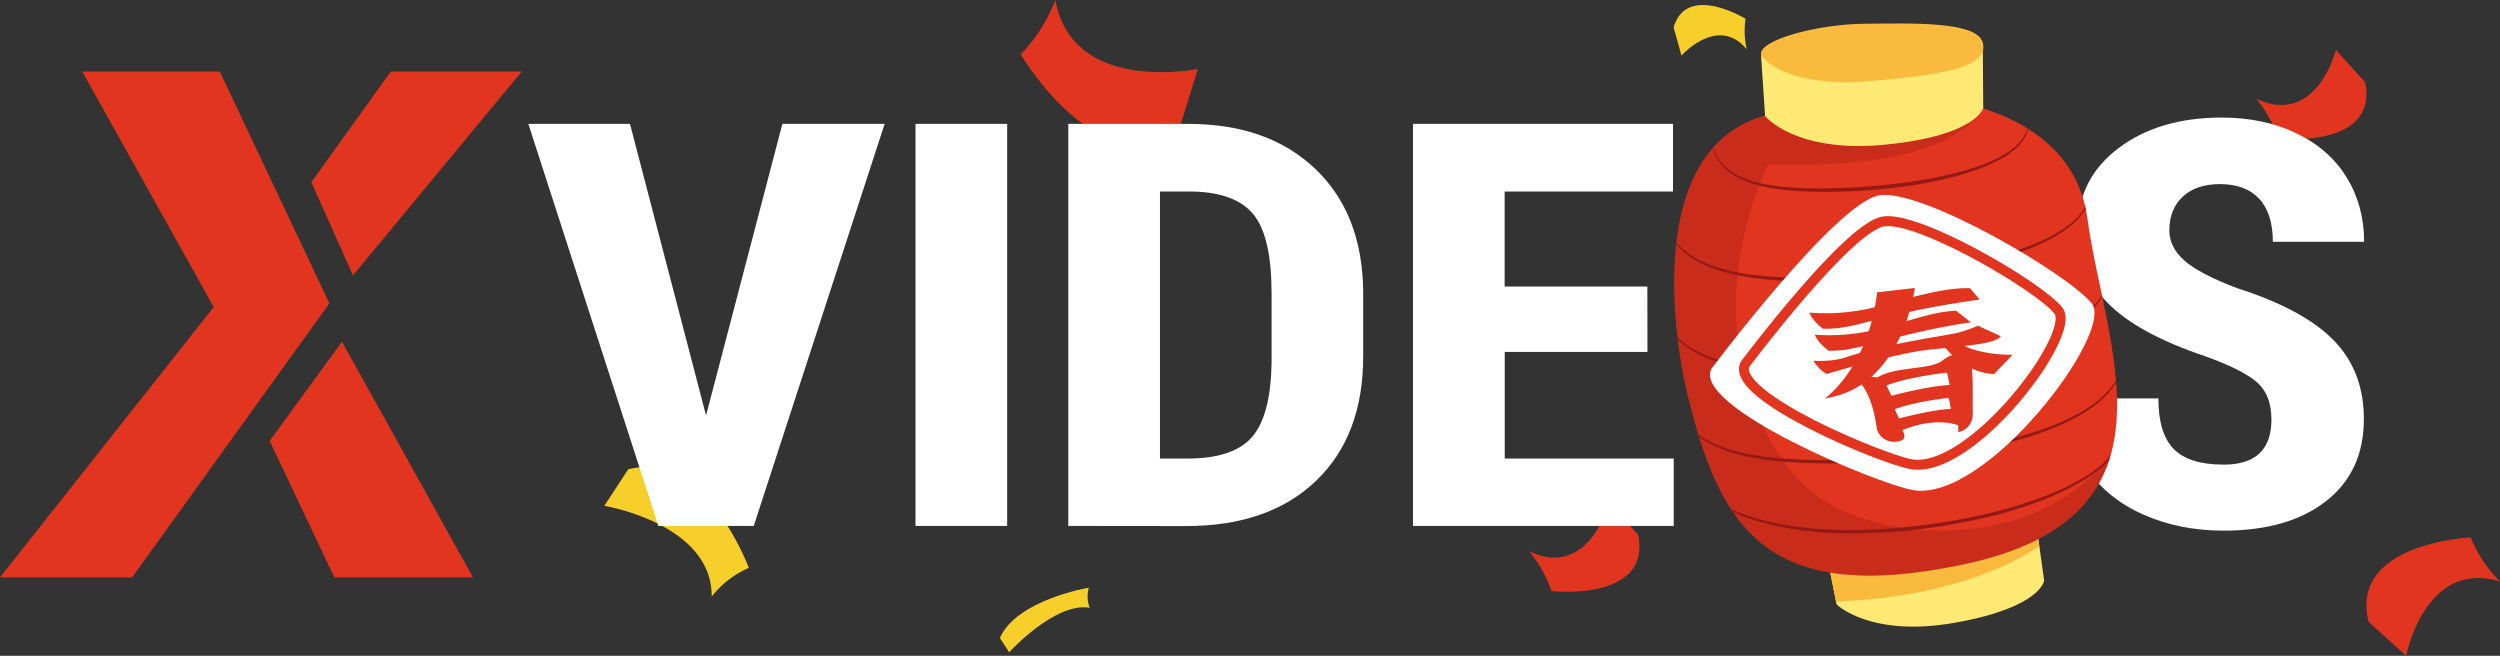 <svg xmlns="http://www.w3.org/2000/svg" xmlns:xlink="http://www.w3.org/1999/xlink" viewBox="0 0 1506.48 395.18"><rect x="0" y="0" width="1506.48" height="395.18" fill="#333333" stroke="none"/><defs><style>.cls-1,.cls-10{fill:none;}.cls-2{fill:#f7cf2b;}.cls-3{fill:#e1351f;}.cls-4{fill:#fff;}.cls-5{fill:#ffe975;}.cls-6{fill:#faba3d;}.cls-7{clip-path:url(#clip-path);}.cls-8,.cls-9{fill:#931914;}.cls-9{opacity:0.3;}.cls-10{stroke:#e1351f;stroke-miterlimit:10;stroke-width:6px;}</style><clipPath id="clip-path" transform="translate(-24.26 -8.92)"><path class="cls-1" d="M1040.55,244.16S1007,107.66,1082.74,80.23s188.81-17.51,199.39,60.42,60.93,179.81-74.82,208.39C1087.37,374.3,1060.26,326.1,1040.55,244.16Z"/></clipPath></defs><g id="chinese_newyear" data-name="chinese newyear"><path class="cls-2" d="M475.5,351.12s-26.42-71.36-72.68-59.4l-14.41,22s65.06,10.74,64.7,54.71A57.67,57.67,0,0,1,475.5,351.12Z" transform="translate(-24.26 -8.92)"/><path class="cls-2" d="M1076.11,20.23s-35.39-21.68-43.34,5.17l4.74,17s22.06-24.72,39.31-3.73A50.34,50.34,0,0,1,1076.11,20.23Z" transform="translate(-24.26 -8.92)"/><path class="cls-3" d="M1513,332.78s-73.53,3.33-61.39,50.92l22.61,20.4s11.28-58.53,56.53-44.77A82.87,82.87,0,0,1,1513,332.78Z" transform="translate(-24.26 -8.92)"/><path class="cls-3" d="M1397.27,92.42s60.22,6.56,52.25-33.85L1431.89,39s-11.61,46.4-48,29.44A77.48,77.48,0,0,1,1397.27,92.42Z" transform="translate(-24.26 -8.92)"/><path class="cls-2" d="M680.39,363.06s-43.4,7.17-53.61,30.3l5.6,8.61S660,371.58,681,375.15C678.34,369.48,680.39,363.06,680.39,363.06Z" transform="translate(-24.26 -8.92)"/><path class="cls-3" d="M959.19,365.12s60.22,6.56,52.25-33.85L993.8,311.75s-11.61,46.39-48,29.44A77.29,77.29,0,0,1,959.19,365.12Z" transform="translate(-24.26 -8.92)"/><path class="cls-3" d="M639.32,41.58s46.93,80.56,95.91,44l10.82-35.12S670.48,66.14,660.23,8.92C652.29,29.65,639.32,41.58,639.32,41.58Z" transform="translate(-24.26 -8.92)"/></g><g id="Calque_12" data-name="Calque 12"><polygon class="cls-3" points="314.42 43.09 235.49 43.09 187.6 109.81 212.7 165.96 314.42 43.09"/><polygon class="cls-3" points="201.47 347.94 285.03 347.94 206.09 205.92 162.5 265.7 201.47 347.94"/><polygon class="cls-3" points="132.44 43.09 198.5 182.8 79.6 347.94 0 347.94 128.78 185.02 49.54 43.09 132.44 43.09"/><path class="cls-4" d="M1247.48,226q0,48.76-26,75.71t-72.24,27q-46,0-72.33-26.71t-26.68-74.79V185.75q0-49.92,26.11-77.95t72.52-28q45.66,0,72,27.54t26.68,77.28Zm-55.43-40.59q0-32.79-10.52-48.76t-32.69-16q-22,0-32.5,15.39t-10.9,46.84V226q0,31.78,10.71,46.84t33.07,15.06q21.6,0,32.12-14.72t10.71-45.68Z" transform="translate(-24.26 -8.92)"/><path class="cls-4" d="M1393,261.79q0-14.81-8.55-22.38t-31.09-15.72q-41.14-13.81-59.18-32.37t-18-43.84q0-30.61,24.52-49.17T1363,79.76q25.18,0,44.91,9.4t30.34,26.54q10.61,17.14,10.61,38.93h-55q0-17-8.17-25.87t-23.58-8.9q-14.46,0-22.54,7.57t-8.08,20.38q0,10,9,18.06t31.94,16.72q40,12.81,58.15,31.45t18.13,47.42q0,31.6-22.74,49.41t-61.81,17.81q-26.49,0-48.28-9.65t-34.1-27.62q-12.32-18-12.31-42.43h55.42q0,21,9.21,30.45t30.06,9.48Q1393,288.91,1393,261.79Z" transform="translate(-24.26 -8.92)"/><path class="cls-4" d="M449.72,259.28l46-175.71h61.62L478.46,325.84H421L342.63,83.57h61.25Z" transform="translate(-24.26 -8.92)"/><path class="cls-4" d="M631.17,325.84H575.93V83.57h55.24Z" transform="translate(-24.26 -8.92)"/><path class="cls-4" d="M668,325.84V83.57h72.34q47.91,0,76.37,27t29,73.88v39.26q0,47.76-28.46,75t-78.44,27.21Zm55.24-201.5v160.9h16.53q27.63,0,38.89-12.9t11.84-44.51V185.74q0-33.94-10.71-47.34t-36.45-14.06Z" transform="translate(-24.26 -8.92)"/><path class="cls-4" d="M1017,221h-86v64.23h101.83v40.6H875.71V83.57H1032.4v40.77H930.94v57.24h86Z" transform="translate(-24.26 -8.92)"/></g><g id="chinese_newyear_-_copie" data-name="chinese newyear - copie"><path class="cls-5" d="M1131,373.17s20.36,20.21,71.93,10.89,53.1-25.31,53.1-25.31l-5.19-37.34-126.77,17Z" transform="translate(-24.26 -8.92)"/><path class="cls-6" d="M1253.15,338.1l-2.32-16.69-126.77,17,6.56,32.94C1154.18,370.64,1211,365.9,1253.15,338.1Z" transform="translate(-24.26 -8.92)"/><path class="cls-3" d="M1040.55,244.16S1007,107.66,1082.74,80.23s188.81-17.51,199.39,60.42,60.93,179.81-74.82,208.39C1087.37,374.3,1060.26,326.1,1040.55,244.16Z" transform="translate(-24.26 -8.92)"/><g class="cls-7"><path class="cls-8" d="M1056.59,90.59a18.12,18.12,0,0,0,.27,7.15,20.82,20.82,0,0,0,2.72,6.57,28.5,28.5,0,0,0,10.47,9.45,55.59,55.59,0,0,0,13.3,5.13,100.36,100.36,0,0,0,14.11,2.47,255.39,255.39,0,0,0,28.76,1c9.61-.15,19.22-.63,28.79-1.5s19.11-2,28.58-3.67a223.59,223.59,0,0,0,28-6.53,112.38,112.38,0,0,0,13.43-5,59.19,59.19,0,0,0,12.27-7.28c3.69-2.95,7-6.67,8.32-11.25s.47-9.59-1.57-13.93a23.8,23.8,0,0,1,2.41,6.82,17.33,17.33,0,0,1-.27,7.27c-1.24,4.79-4.5,8.79-8.19,11.94a58.71,58.71,0,0,1-12.36,7.72,113.94,113.94,0,0,1-13.51,5.41c-18.45,6-37.7,9-56.92,10.79-9.64.83-19.3,1.31-29,1.38a228.41,228.41,0,0,1-29-1.45,102.14,102.14,0,0,1-14.28-2.82,55.68,55.68,0,0,1-13.49-5.55,29.29,29.29,0,0,1-10.42-10.09A20,20,0,0,1,1056.59,90.59Z" transform="translate(-24.26 -8.92)"/><path class="cls-8" d="M1037,290.76a33.47,33.47,0,0,0,5.53,8l1.65,1.79c.56.57,1.18,1.11,1.76,1.66s1.17,1.12,1.8,1.64l1.9,1.51c.63.5,1.25,1,1.91,1.5l2,1.36a44.81,44.81,0,0,0,4.09,2.6c1.42.79,2.8,1.63,4.23,2.37l4.39,2.09c1.44.73,3,1.3,4.46,1.89l4.51,1.78c3.09,1,6.15,2,9.27,2.88s6.27,1.59,9.44,2.27l9.55,1.72c6.43.77,12.85,1.71,19.31,2.06s13,.52,19.43.43a354.51,354.51,0,0,0,38.79-2.72,365.3,365.3,0,0,0,38.33-6.57q9.48-2.16,18.81-4.92c6.2-1.87,12.35-3.92,18.4-6.24a163.24,163.24,0,0,0,17.68-8c2.85-1.52,5.66-3.13,8.36-4.9a84.15,84.15,0,0,0,7.84-5.69,51.94,51.94,0,0,0,12.7-14.45,32.55,32.55,0,0,0,4.26-18.66,31.86,31.86,0,0,1-.4,9.74,34.1,34.1,0,0,1-3.33,9.21,52.89,52.89,0,0,1-12.52,15,81.66,81.66,0,0,1-7.85,5.9c-2.71,1.84-5.52,3.52-8.38,5.1a165.5,165.5,0,0,1-17.72,8.36A254.52,254.52,0,0,1,1219.8,321a364.37,364.37,0,0,1-38.52,6.8,358.67,358.67,0,0,1-39,2.54c-6.52.05-13-.1-19.57-.54s-13-1.41-19.46-2.3l-9.62-1.89c-3.18-.73-6.33-1.63-9.49-2.44s-6.21-2-9.32-3.05l-4.53-1.88a42.59,42.59,0,0,1-4.47-2L1061.4,314c-1.43-.8-2.8-1.68-4.21-2.52a43.78,43.78,0,0,1-4.07-2.73l-2-1.42c-.65-.5-1.26-1.05-1.89-1.56l-1.88-1.58c-.61-.54-1.17-1.13-1.76-1.7s-1.18-1.13-1.74-1.72l-1.61-1.85A33.64,33.64,0,0,1,1037,290.76Z" transform="translate(-24.26 -8.92)"/><path class="cls-8" d="M1028.11,133.11a21.85,21.85,0,0,0-.31,4.84,26,26,0,0,0,.63,4.81,28.15,28.15,0,0,0,3.64,8.9c3.39,5.49,8.52,9.69,14.09,12.84a75.24,75.24,0,0,0,17.95,7,136.57,136.57,0,0,0,19.06,3.39,343.76,343.76,0,0,0,38.79,1.51q19.44-.27,38.83-2c12.91-1.12,25.78-2.71,38.55-4.92a304.75,304.75,0,0,0,37.77-8.92,153.32,153.32,0,0,0,18.12-6.86,79.06,79.06,0,0,0,16.54-9.9,40.39,40.39,0,0,0,6.78-6.8,25.91,25.91,0,0,0,4.41-8.48,22.75,22.75,0,0,0,.64-9.54,31.91,31.91,0,0,0-2.85-9.25,32.15,32.15,0,0,1,3.19,9.19,23.46,23.46,0,0,1-.4,9.76,26.59,26.59,0,0,1-4.31,8.83,41.19,41.19,0,0,1-6.75,7.15,80.39,80.39,0,0,1-16.64,10.33,153.75,153.75,0,0,1-18.2,7.22c-6.18,2.08-12.48,3.8-18.81,5.32s-12.72,2.83-19.13,4c-12.83,2.29-25.75,4-38.71,5.15s-26,1.73-39,1.84c-6.5.05-13-.05-19.52-.3s-13-.72-19.5-1.54a137.06,137.06,0,0,1-19.22-3.74,75.47,75.47,0,0,1-18.13-7.4c-5.61-3.36-10.74-7.8-14.06-13.5A27,27,0,0,1,1028.11,133.11Z" transform="translate(-24.26 -8.92)"/><path class="cls-8" d="M1026.52,187.32a21.86,21.86,0,0,0-.34,5,26.25,26.25,0,0,0,.66,5,29,29,0,0,0,3.84,9.25c3.59,5.7,9,10,14.82,13.24a80.09,80.09,0,0,0,18.75,7.14,145.19,145.19,0,0,0,19.86,3.44,360.71,360.71,0,0,0,40.41,1.49q20.25-.3,40.43-2.14c13.44-1.18,26.85-2.83,40.14-5.12a318.5,318.5,0,0,0,39.36-9.22,160.63,160.63,0,0,0,18.89-7.07,83,83,0,0,0,17.31-10.19,42.67,42.67,0,0,0,7.13-7,27.18,27.18,0,0,0,4.71-8.77,23.29,23.29,0,0,0,.73-9.93,32.53,32.53,0,0,0-3-9.63,32.83,32.83,0,0,1,3.32,9.58,23.84,23.84,0,0,1-.49,10.15,27.74,27.74,0,0,1-4.61,9.12,43.9,43.9,0,0,1-7.11,7.37,85,85,0,0,1-17.4,10.62,163.89,163.89,0,0,1-19,7.43c-6.45,2.14-13,3.92-19.61,5.48s-13.24,2.93-19.92,4.11c-13.35,2.37-26.81,4.1-40.3,5.34s-27.05,1.82-40.61,1.95q-10.15.09-20.33-.29c-6.77-.27-13.54-.7-20.29-1.54a145.19,145.19,0,0,1-20-3.79,80.48,80.48,0,0,1-18.94-7.55c-5.85-3.46-11.27-8-14.77-13.89A27.61,27.61,0,0,1,1026.52,187.32Z" transform="translate(-24.26 -8.92)"/><path class="cls-8" d="M1033.88,241.53a21.4,21.4,0,0,0-.34,5.05,25.68,25.68,0,0,0,.67,5,28.87,28.87,0,0,0,3.87,9.27c3.6,5.72,9.05,10,14.9,13.25a80.9,80.9,0,0,0,18.84,7.13,146,146,0,0,0,19.94,3.41,365.8,365.8,0,0,0,40.56,1.5q20.31-.29,40.56-2.26c13.49-1.23,26.93-3,40.24-5.47a296.52,296.52,0,0,0,39.32-9.91,159.68,159.68,0,0,0,18.78-7.55,98.94,98.94,0,0,0,8.89-4.82,74.35,74.35,0,0,0,8.29-5.77c5.22-4.2,9.89-9.29,12.68-15.44a31.38,31.38,0,0,0,1.92-19.81,33.44,33.44,0,0,1,1,10.12,30.42,30.42,0,0,1-2.36,9.93c-2.68,6.34-7.33,11.65-12.53,16.06a75.13,75.13,0,0,1-8.31,6,100.4,100.4,0,0,1-8.93,5,161.34,161.34,0,0,1-18.86,7.92,275,275,0,0,1-39.5,10.29c-13.37,2.54-26.87,4.4-40.41,5.69s-27.14,1.94-40.75,2.06q-10.2.1-20.4-.29c-6.8-.27-13.6-.7-20.37-1.54a146.23,146.23,0,0,1-20.11-3.76,81.21,81.21,0,0,1-19-7.54c-5.88-3.46-11.34-8-14.87-13.9A27.59,27.59,0,0,1,1033.88,241.53Z" transform="translate(-24.26 -8.92)"/></g><path class="cls-9" d="M1105.81,295.48c-69.13-84.87-16-187.54-16-187.54,90.7,2.91,119.85-18.2,129.09-33.77-41-12.82-94.26-9.1-136.11,6.06-75.76,27.43-42.19,163.93-42.19,163.93,19.71,81.94,46.82,130.14,166.76,104.88,57.63-12.13,81.71-37.47,89.54-68.59C1255.08,345.09,1141.34,339.1,1105.81,295.48Z" transform="translate(-24.26 -8.92)"/><path class="cls-4" d="M1055.59,231.08s75.28-100.4,101.21-104.47,114.32,47.82,128,65.27-63.69,119.9-107.71,112.38C1155.83,300.63,1043.57,254,1055.59,231.08Z" transform="translate(-24.26 -8.92)"/><path class="cls-10" d="M1075.87,228.34s62-82.67,83.35-86,94.15,39.38,105.44,53.76-52.44,98.73-88.69,92.55C1158.42,285.62,1066,247.25,1075.87,228.34Z" transform="translate(-24.26 -8.92)"/><path class="cls-3" d="M1123.86,249s25.91-17.62,31.59-63.95l22.67-2.61S1170.68,242.49,1123.86,249Z" transform="translate(-24.26 -8.92)"/><path class="cls-3" d="M1114.63,197.29a122.54,122.54,0,0,0,40.15-3.44c21-5.56,40.25-11.66,56.59-11.27l5.87,6.87s-23.63,3-48.77,8.86-32.47,9-45.68,8.7C1122.79,207,1116.33,202.35,1114.63,197.29Z" transform="translate(-24.26 -8.92)"/><path class="cls-3" d="M1117.89,210.62a122.44,122.44,0,0,0,40.1-3.86c21-5.77,31.62-10,45-10.58l9,7s-15.19,1.81-40.23,7.93-32.32,9.33-45.54,9.18C1126.23,220.26,1119.68,215.66,1117.89,210.62Z" transform="translate(-24.26 -8.92)"/><path class="cls-3" d="M1117,226.36s3.58,5.86,8.14,7.87c0,0,41.15-12.31,60.79-14.5s40.88-3.27,44-8.21l-13.72-6.31a109.06,109.06,0,0,1-11,3.91c-6.53,2-39.53,5.66-69.93,15.49C1128.13,226.93,1117,226.36,1117,226.36Z" transform="translate(-24.26 -8.92)"/><path class="cls-3" d="M1195,216.63s11.67,16.92,30.86,17.71L1237,222.73s-21.68.61-34.17-8.25Z" transform="translate(-24.26 -8.92)"/><path class="cls-3" d="M1209.49,223.62c-4.63-.68-7.22-3.24-14.72,2.56s-28.39,3.4-39.15,10.19l-7.44-.83-4.69,2.5s8.74,5.68,11.77,29.62a10.84,10.84,0,0,0,11.17,7.46c8.91-.44,4.16-6.93,4.16-6.93s17.73-8.28,33.65-3.07l.15,4.22s9-1.52,8.67-12.06S1214.12,224.3,1209.49,223.62Zm-9.62,31.71c-10.73.3-31.23,5.73-31.23,5.73l-2.64-5.53c13.21-4.89,32.55-6.86,32.55-6.86Zm-.78-14.39c-12,.35-35.06,6.44-35.06,6.44l-3-6.21c14.83-5.49,36.54-7.7,36.54-7.7Z" transform="translate(-24.26 -8.92)"/><path class="cls-5" d="M1087.9,78.89s18.34,22.68,73,17.14,58.45-22.09,58.45-22.09l-.29-39.31-133.62,7.48Z" transform="translate(-24.26 -8.92)"/><path class="cls-6" d="M1085.46,42.11s11.93,19.73,64.41,15.72c51.64-3.95,72.66-10.07,69.21-23.2S1175.44,23,1147.7,23.23,1083.39,33,1085.46,42.11Z" transform="translate(-24.26 -8.92)"/></g></svg>